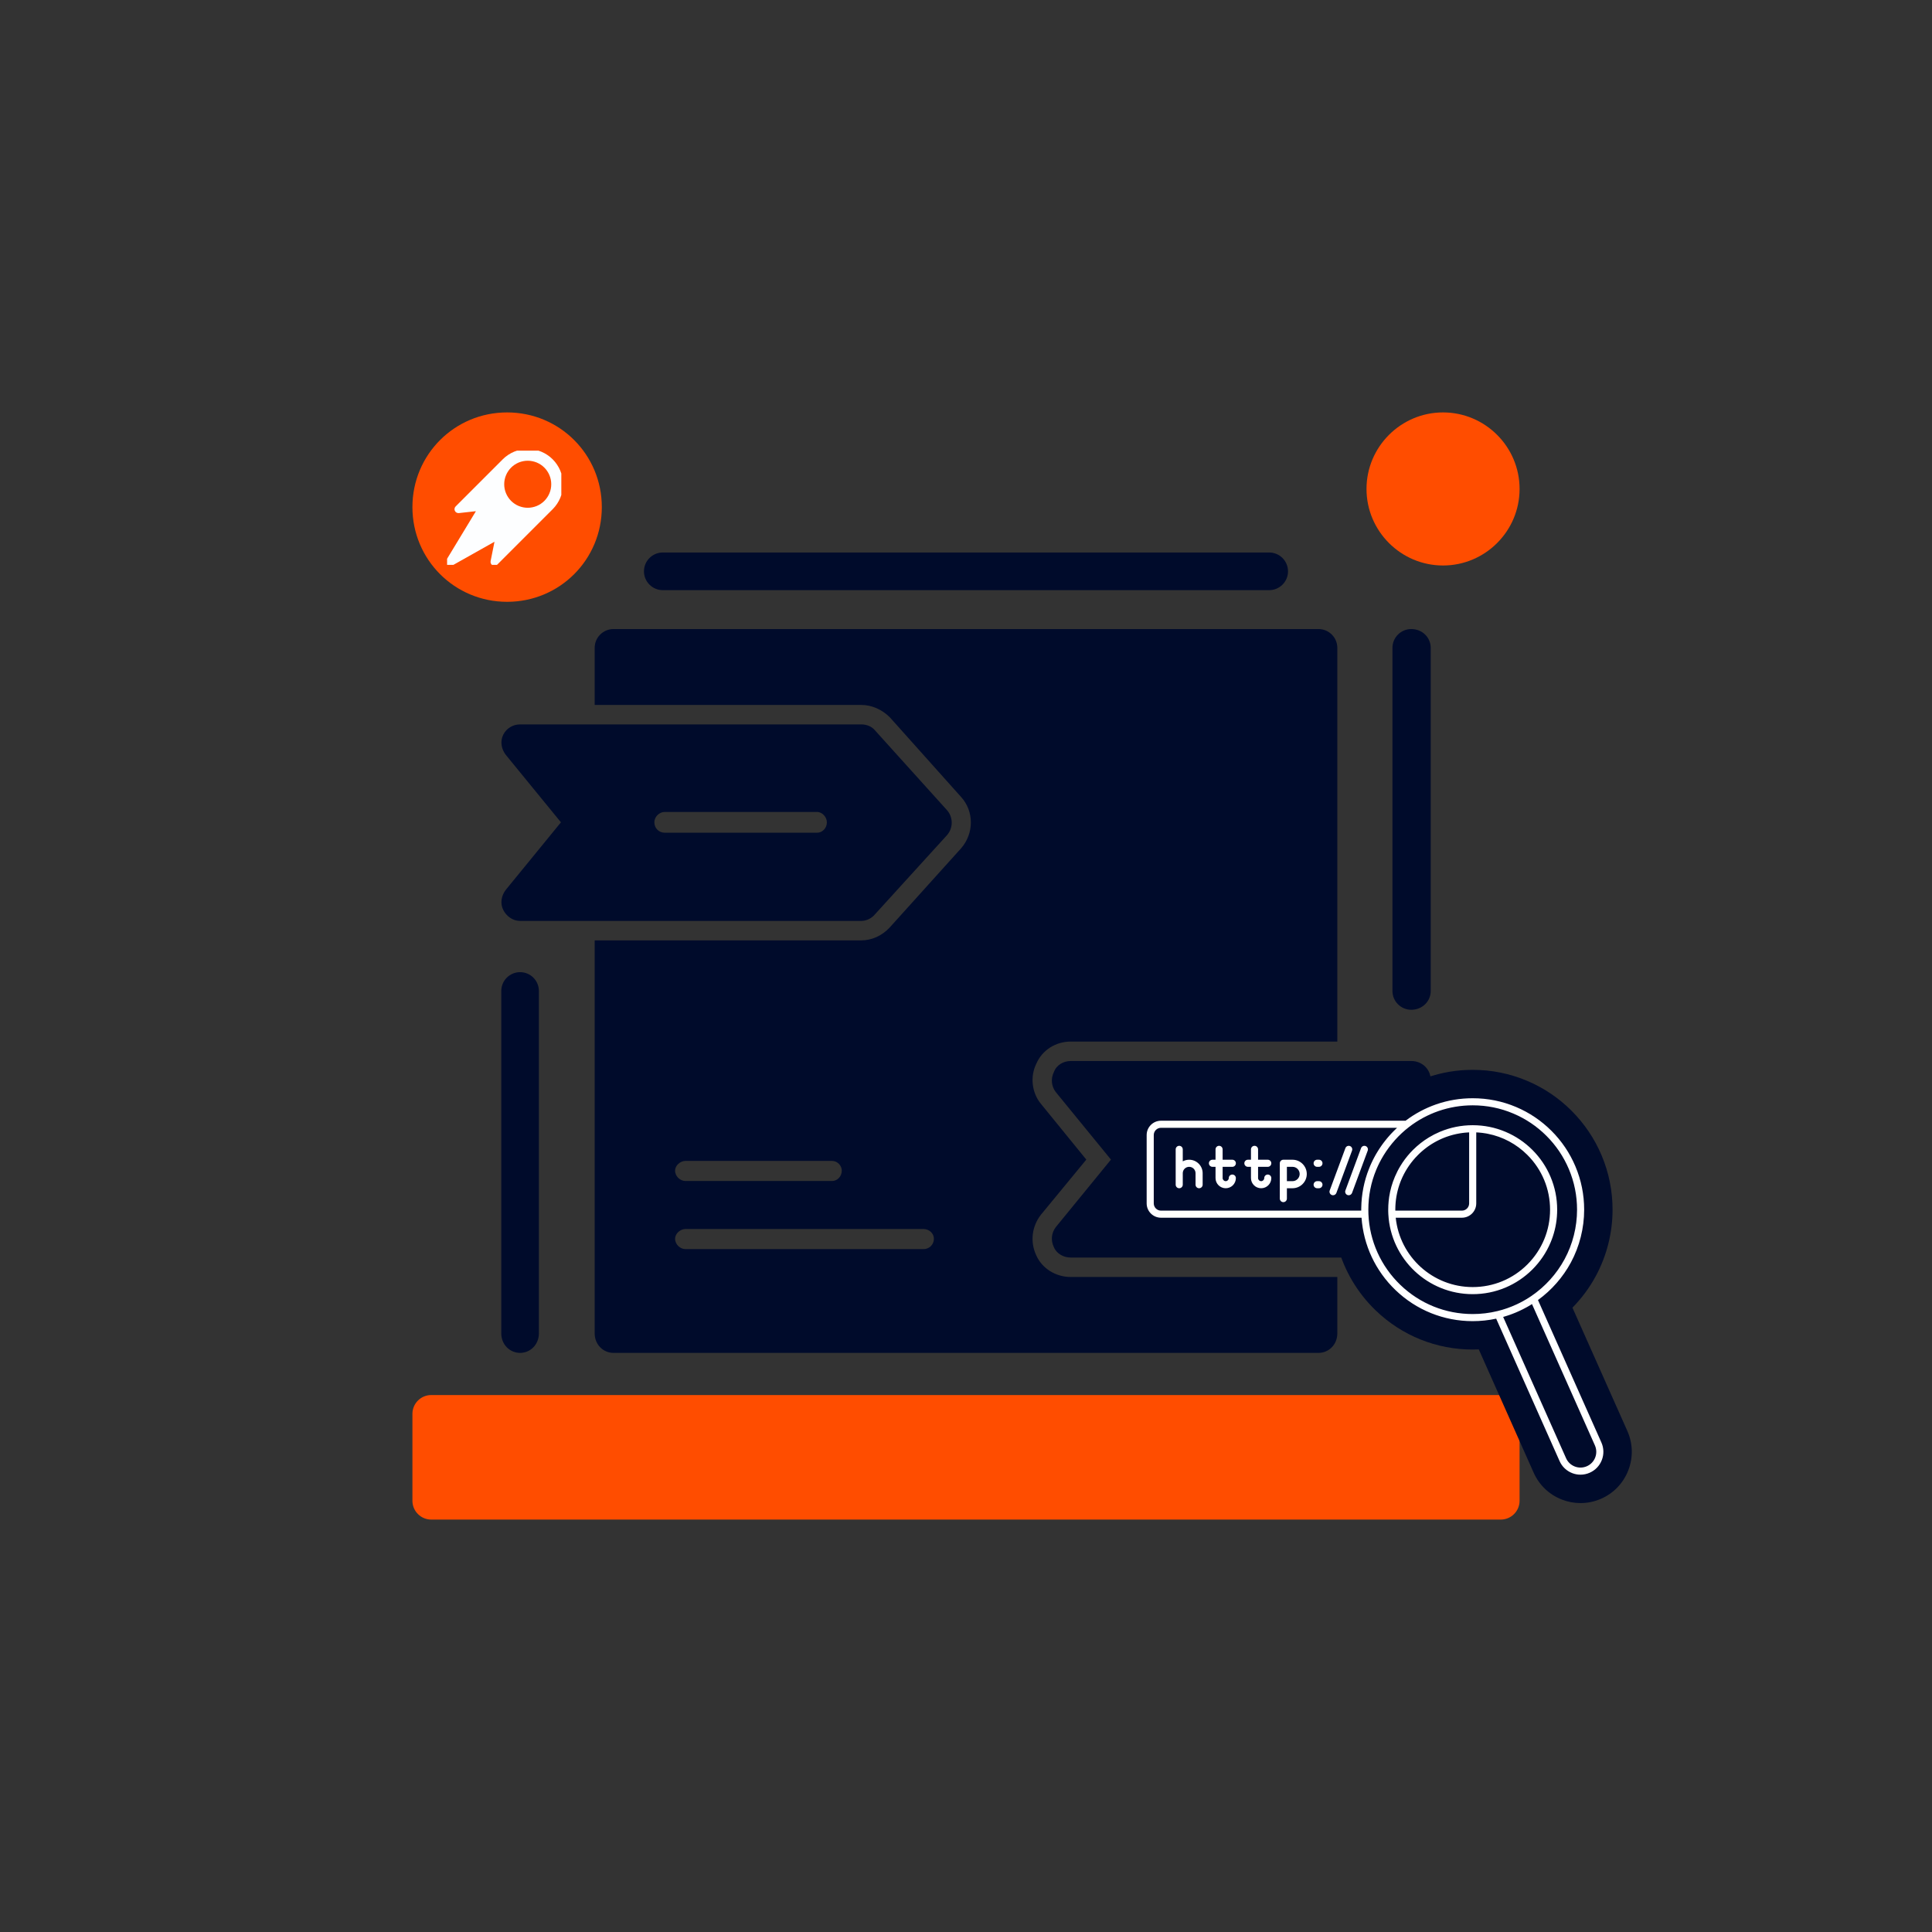 <svg version="1.0" preserveAspectRatio="xMidYMid meet" height="500" viewBox="0 0 375 375" zoomAndPan="magnify" width="500" xmlns:xlink="http://www.w3.org/1999/xlink" xmlns="http://www.w3.org/2000/svg"><rect x="0" y="0" width="375" height="375" fill="#333333" stroke="none"/><defs><clipPath id="8853a852b2"><path clip-rule="nonzero" d="M 80.051 270 L 295 270 L 295 295 L 80.051 295 Z M 80.051 270"></path></clipPath><clipPath id="a0aa1c358d"><path clip-rule="nonzero" d="M 265 80.051 L 295 80.051 L 295 110 L 265 110 Z M 265 80.051"></path></clipPath><clipPath id="f27a46e77a"><path clip-rule="nonzero" d="M 80.051 80.051 L 117 80.051 L 117 117 L 80.051 117 Z M 80.051 80.051"></path></clipPath><clipPath id="f41e37f1e3"><path clip-rule="nonzero" d="M 217.055 207.652 L 316.805 207.652 L 316.805 291.652 L 217.055 291.652 Z M 217.055 207.652"></path></clipPath><clipPath id="351b8972b7"><path clip-rule="nonzero" d="M 86.781 87.473 L 108.953 87.473 L 108.953 109.645 L 86.781 109.645 Z M 86.781 87.473"></path></clipPath></defs><path fill-rule="evenodd" fill-opacity="1" d="M 246.355 114.547 L 128.645 114.547 C 126.629 114.547 124.992 112.91 124.992 110.895 C 124.992 108.879 126.629 107.242 128.645 107.242 L 246.355 107.242 C 248.367 107.242 250.004 108.879 250.004 110.895 C 250.004 112.91 248.367 114.547 246.355 114.547 Z M 246.355 114.547" fill="#000b2b"></path><path fill-rule="evenodd" fill-opacity="1" d="M 115.426 136.828 L 115.426 125.75 C 115.426 123.734 117.062 122.098 119.078 122.098 L 255.922 122.098 C 257.938 122.098 259.574 123.734 259.574 125.75 L 259.574 202.168 L 207.832 202.168 C 204.938 202.168 202.293 203.805 201.16 206.445 C 199.898 208.965 200.277 212.113 202.039 214.25 L 210.852 225.078 L 202.039 235.781 C 200.277 238.047 199.898 241.066 201.16 243.711 C 202.293 246.23 204.938 247.863 207.832 247.863 L 259.574 247.863 L 259.574 258.816 C 259.574 260.957 257.938 262.594 255.922 262.594 L 119.078 262.594 C 117.062 262.594 115.426 260.957 115.426 258.816 L 115.426 182.527 L 167.168 182.527 C 169.184 182.527 171.195 181.645 172.707 180.008 L 186.555 164.648 C 189.074 161.754 189.074 157.473 186.555 154.703 L 172.707 139.219 C 171.195 137.711 169.184 136.828 167.168 136.828 Z M 161.504 229.234 C 162.512 229.234 163.391 228.352 163.391 227.219 C 163.391 226.211 162.512 225.332 161.504 225.332 L 133.051 225.332 C 132.043 225.332 131.035 226.211 131.035 227.219 C 131.035 228.352 132.043 229.234 133.051 229.234 Z M 179.254 242.453 C 180.387 242.453 181.27 241.57 181.27 240.438 C 181.27 239.43 180.387 238.551 179.254 238.551 L 133.051 238.551 C 132.043 238.551 131.035 239.43 131.035 240.438 C 131.035 241.57 132.043 242.453 133.051 242.453 Z M 179.254 242.453" fill="#000b2b"></path><path fill-rule="evenodd" fill-opacity="1" d="M 273.926 244.09 L 207.832 244.09 C 206.445 244.09 205.062 243.332 204.559 242.074 C 203.93 240.816 204.055 239.305 204.938 238.172 L 215.637 225.078 L 204.938 211.984 C 204.055 210.852 203.93 209.344 204.559 208.082 C 205.062 206.699 206.445 205.941 207.832 205.941 L 273.926 205.941 C 276.066 205.941 277.703 207.578 277.703 209.594 L 277.703 240.438 C 277.703 242.453 276.066 244.09 273.926 244.09 Z M 158.605 161.629 C 159.613 161.629 160.496 160.746 160.496 159.613 C 160.496 158.609 159.613 157.602 158.605 157.602 L 129.023 157.602 C 127.891 157.602 127.008 158.609 127.008 159.613 C 127.008 160.746 127.891 161.629 129.023 161.629 Z M 167.168 178.75 L 100.949 178.75 C 99.562 178.75 98.305 177.867 97.676 176.609 C 97.047 175.352 97.297 173.84 98.18 172.707 L 108.879 159.613 L 98.18 146.523 C 97.297 145.391 97.047 143.879 97.676 142.617 C 98.305 141.359 99.562 140.605 100.949 140.605 L 167.168 140.605 C 168.176 140.605 169.184 140.984 169.812 141.738 L 183.785 157.223 C 185.043 158.609 185.043 160.746 183.785 162.133 L 169.812 177.492 C 169.184 178.246 168.176 178.75 167.168 178.75 Z M 167.168 178.75" fill="#000b2b"></path><g clip-path="url(#8853a852b2)"><path fill-rule="evenodd" fill-opacity="1" d="M 291.297 294.949 L 83.703 294.949 C 81.688 294.949 80.051 293.312 80.051 291.297 L 80.051 274.43 C 80.051 272.414 81.688 270.777 83.703 270.777 L 291.297 270.777 C 293.312 270.777 294.949 272.414 294.949 274.43 L 294.949 291.297 C 294.949 293.312 293.312 294.949 291.297 294.949 Z M 291.297 294.949" fill="#ff4d00"></path></g><g clip-path="url(#a0aa1c358d)"><path fill-rule="evenodd" fill-opacity="1" d="M 280.094 109.762 C 271.91 109.762 265.238 103.09 265.238 94.906 C 265.238 86.723 271.91 80.051 280.094 80.051 C 288.277 80.051 294.949 86.723 294.949 94.906 C 294.949 103.09 288.277 109.762 280.094 109.762 Z M 280.094 109.762" fill="#ff4d00"></path></g><g clip-path="url(#f27a46e77a)"><path fill-rule="evenodd" fill-opacity="1" d="M 98.43 116.812 C 88.234 116.812 80.051 108.629 80.051 98.43 C 80.051 88.234 88.234 80.051 98.43 80.051 C 108.629 80.051 116.812 88.234 116.812 98.43 C 116.812 108.629 108.629 116.812 98.43 116.812 Z M 98.43 116.812" fill="#ff4d00"></path></g><path fill-rule="evenodd" fill-opacity="1" d="M 273.926 195.996 C 271.91 195.996 270.273 194.359 270.273 192.348 L 270.273 125.75 C 270.273 123.734 271.91 122.098 273.926 122.098 C 276.066 122.098 277.703 123.734 277.703 125.75 L 277.703 192.348 C 277.703 194.359 276.066 195.996 273.926 195.996 Z M 273.926 195.996" fill="#000b2b"></path><path fill-rule="evenodd" fill-opacity="1" d="M 100.949 262.594 C 98.934 262.594 97.297 260.957 97.297 258.816 L 97.297 192.348 C 97.297 190.332 98.934 188.695 100.949 188.695 C 102.965 188.695 104.598 190.332 104.598 192.348 L 104.598 258.816 C 104.598 260.957 102.965 262.594 100.949 262.594 Z M 100.949 262.594" fill="#000b2b"></path><g clip-path="url(#f41e37f1e3)"><path fill-rule="nonzero" fill-opacity="1" d="M 315.863 277.742 L 305.211 253.82 C 307.004 251.992 308.543 249.914 309.75 247.672 C 311.871 243.742 312.996 239.289 312.996 234.801 C 312.996 231.137 312.277 227.582 310.859 224.23 C 309.492 221 307.535 218.098 305.043 215.605 C 302.555 213.113 299.652 211.156 296.418 209.789 C 293.066 208.375 289.512 207.656 285.848 207.656 C 282.797 207.656 279.797 208.16 276.934 209.156 C 274.875 209.871 272.914 210.832 271.086 212.02 L 225.352 212.02 C 220.777 212.02 217.055 215.738 217.055 220.312 L 217.055 233.578 C 217.055 238.152 220.777 241.871 225.352 241.871 L 259.637 241.871 C 260.91 246.594 263.445 250.914 267.031 254.363 C 272.113 259.25 278.797 261.945 285.848 261.945 C 286.242 261.945 286.637 261.938 287.031 261.918 L 297.68 285.84 C 298.762 288.27 300.723 290.133 303.207 291.082 C 304.352 291.523 305.551 291.746 306.773 291.746 C 308.172 291.746 309.535 291.457 310.82 290.883 C 313.25 289.805 315.109 287.84 316.062 285.359 C 317.016 282.879 316.945 280.172 315.863 277.742 Z M 315.863 277.742" fill="#000b2b"></path></g><path fill-rule="nonzero" fill-opacity="1" d="M 297.445 246.395 C 298.949 244.887 300.133 243.137 300.957 241.184 C 301.117 240.805 301.266 240.418 301.395 240.031 C 301.961 238.352 302.246 236.598 302.246 234.801 C 302.246 232.586 301.812 230.438 300.957 228.418 C 300.133 226.465 298.949 224.711 297.445 223.203 C 295.938 221.699 294.184 220.516 292.23 219.691 C 290.211 218.836 288.062 218.402 285.848 218.402 C 283.637 218.402 281.488 218.836 279.465 219.691 C 278.734 220 278.031 220.359 277.355 220.77 C 276.234 221.449 275.195 222.266 274.254 223.203 C 273.5 223.957 272.828 224.773 272.242 225.645 C 272.098 225.859 271.953 226.082 271.82 226.309 C 271.41 226.98 271.051 227.684 270.742 228.418 C 270.207 229.68 269.836 230.992 269.633 232.34 C 269.555 232.879 269.5 233.426 269.473 233.973 C 269.457 234.246 269.453 234.523 269.453 234.801 C 269.453 234.883 269.453 234.965 269.453 235.047 C 269.457 235.195 269.461 235.34 269.465 235.484 C 269.469 235.562 269.473 235.637 269.477 235.711 C 269.953 244.395 277.145 251.195 285.848 251.195 C 288.062 251.195 290.211 250.762 292.23 249.91 C 294.184 249.082 295.938 247.898 297.445 246.395 Z M 270.832 234.984 C 270.832 234.922 270.828 234.859 270.828 234.801 C 270.828 234.676 270.832 234.551 270.836 234.426 C 270.836 234.301 270.844 234.176 270.848 234.051 C 270.926 232.434 271.262 230.863 271.828 229.387 C 271.875 229.273 271.918 229.16 271.965 229.047 C 272.617 227.477 273.543 226.012 274.711 224.723 C 274.879 224.539 275.051 224.355 275.23 224.18 C 275.316 224.094 275.402 224.008 275.488 223.926 C 275.52 223.898 275.551 223.871 275.578 223.844 C 275.637 223.785 275.695 223.73 275.758 223.676 C 275.793 223.645 275.828 223.613 275.863 223.582 C 275.918 223.531 275.973 223.484 276.027 223.438 C 276.066 223.402 276.105 223.371 276.145 223.336 C 276.195 223.293 276.25 223.246 276.305 223.203 C 276.344 223.168 276.387 223.137 276.426 223.102 C 276.48 223.059 276.531 223.016 276.586 222.977 C 276.629 222.941 276.668 222.91 276.711 222.879 C 276.766 222.836 276.816 222.797 276.871 222.758 C 276.914 222.723 276.957 222.691 277 222.66 C 277.055 222.621 277.105 222.582 277.16 222.543 C 277.203 222.512 277.25 222.48 277.293 222.453 C 277.348 222.414 277.402 222.375 277.457 222.34 C 277.5 222.309 277.547 222.281 277.59 222.25 C 277.645 222.215 277.699 222.176 277.754 222.141 C 277.801 222.113 277.844 222.086 277.891 222.055 C 277.945 222.02 278.004 221.988 278.059 221.953 C 278.105 221.926 278.148 221.898 278.195 221.871 C 278.254 221.836 278.312 221.801 278.367 221.77 C 278.414 221.742 278.457 221.719 278.504 221.691 C 278.562 221.66 278.621 221.625 278.684 221.594 C 278.727 221.57 278.77 221.543 278.816 221.52 C 278.879 221.488 278.941 221.457 279 221.426 C 279.047 221.402 279.09 221.379 279.133 221.359 C 279.195 221.324 279.262 221.293 279.328 221.262 C 279.371 221.242 279.41 221.223 279.453 221.203 C 279.523 221.168 279.598 221.137 279.668 221.102 C 279.703 221.086 279.738 221.07 279.773 221.055 C 279.867 221.016 279.961 220.973 280.055 220.934 C 280.07 220.93 280.086 220.922 280.102 220.914 C 280.211 220.867 280.32 220.824 280.434 220.781 C 280.457 220.773 280.48 220.766 280.5 220.758 C 280.59 220.723 280.676 220.691 280.766 220.656 C 280.805 220.645 280.844 220.633 280.883 220.617 C 280.953 220.594 281.027 220.566 281.102 220.543 C 281.145 220.527 281.191 220.516 281.234 220.5 C 281.305 220.477 281.371 220.457 281.441 220.434 C 281.488 220.422 281.535 220.406 281.582 220.391 C 281.648 220.371 281.715 220.352 281.781 220.336 C 281.832 220.32 281.879 220.309 281.93 220.293 C 281.996 220.277 282.062 220.258 282.125 220.242 C 282.176 220.23 282.227 220.219 282.277 220.207 C 282.344 220.191 282.41 220.176 282.473 220.16 C 282.523 220.148 282.578 220.137 282.629 220.125 C 282.695 220.109 282.758 220.098 282.824 220.082 C 282.875 220.074 282.93 220.062 282.98 220.055 C 283.047 220.039 283.109 220.027 283.176 220.016 C 283.227 220.008 283.281 219.996 283.336 219.988 C 283.398 219.977 283.465 219.969 283.531 219.957 C 283.582 219.949 283.637 219.941 283.691 219.934 C 283.754 219.926 283.82 219.914 283.887 219.906 C 283.941 219.898 283.992 219.895 284.047 219.887 C 284.113 219.879 284.18 219.871 284.246 219.863 C 284.301 219.859 284.352 219.852 284.406 219.848 C 284.473 219.844 284.543 219.836 284.609 219.832 C 284.66 219.828 284.715 219.82 284.766 219.82 C 284.836 219.812 284.906 219.809 284.977 219.805 C 285.027 219.805 285.078 219.801 285.129 219.797 C 285.141 219.797 285.148 219.797 285.16 219.797 L 285.16 233.578 C 285.16 234.352 284.531 234.984 283.754 234.984 Z M 270.91 236.359 L 283.754 236.359 C 285.289 236.359 286.539 235.113 286.539 233.578 L 286.539 219.797 C 286.684 219.801 286.828 219.809 286.973 219.82 C 287.465 219.855 287.957 219.918 288.441 220 C 288.562 220.023 288.684 220.043 288.801 220.07 C 291.688 220.641 294.344 222.051 296.469 224.18 C 299.305 227.016 300.867 230.789 300.867 234.801 C 300.867 238.812 299.305 242.582 296.469 245.422 C 293.633 248.258 289.859 249.82 285.848 249.82 C 278.121 249.82 271.695 243.965 270.91 236.359 Z M 270.91 236.359" fill="#ffffff"></path><path fill-rule="nonzero" fill-opacity="1" d="M 310.828 279.984 L 298.52 252.336 C 301.156 250.426 303.355 247.918 304.902 245.059 C 306.59 241.926 307.484 238.379 307.484 234.801 C 307.484 231.879 306.91 229.047 305.781 226.379 C 304.691 223.801 303.133 221.488 301.148 219.504 C 299.16 217.516 296.848 215.957 294.27 214.867 C 291.602 213.738 288.77 213.168 285.848 213.168 C 283.414 213.168 281.023 213.566 278.746 214.359 C 276.617 215.102 274.625 216.168 272.82 217.531 L 225.352 217.531 C 223.816 217.531 222.566 218.777 222.566 220.312 L 222.566 233.578 C 222.566 235.113 223.816 236.359 225.352 236.359 L 264.273 236.359 C 264.652 241.699 266.973 246.66 270.852 250.391 C 274.902 254.289 280.227 256.434 285.848 256.434 C 287.387 256.434 288.914 256.27 290.406 255.953 L 302.715 283.598 C 303.195 284.684 304.074 285.512 305.18 285.938 C 305.695 286.137 306.234 286.234 306.773 286.234 C 307.387 286.234 308 286.105 308.578 285.848 C 309.66 285.367 310.492 284.492 310.918 283.383 C 311.344 282.277 311.312 281.07 310.828 279.984 Z M 225.352 234.984 C 224.574 234.984 223.945 234.352 223.945 233.578 L 223.945 220.312 C 223.945 219.539 224.574 218.906 225.352 218.906 L 271.172 218.906 C 271.16 218.918 271.148 218.93 271.137 218.941 C 271.035 219.035 270.938 219.129 270.844 219.223 C 270.832 219.23 270.82 219.242 270.812 219.25 C 270.707 219.352 270.605 219.453 270.504 219.555 C 270.484 219.574 270.461 219.598 270.441 219.621 C 270.34 219.723 270.238 219.824 270.141 219.93 C 270.129 219.941 270.121 219.953 270.109 219.961 C 270.016 220.059 269.926 220.16 269.836 220.258 C 269.816 220.277 269.801 220.297 269.781 220.316 C 269.688 220.422 269.594 220.531 269.5 220.637 C 269.48 220.656 269.465 220.68 269.445 220.699 C 269.355 220.805 269.266 220.91 269.176 221.016 C 269.172 221.023 269.164 221.031 269.16 221.039 C 269.066 221.152 268.977 221.266 268.887 221.379 C 268.867 221.402 268.848 221.426 268.832 221.449 C 268.742 221.562 268.656 221.676 268.566 221.789 C 268.559 221.805 268.547 221.816 268.535 221.832 C 268.457 221.938 268.375 222.047 268.297 222.152 C 268.285 222.176 268.27 222.195 268.254 222.215 C 268.172 222.328 268.09 222.445 268.012 222.562 C 267.992 222.586 267.977 222.609 267.961 222.637 C 267.883 222.75 267.801 222.867 267.727 222.988 C 267.723 222.992 267.719 222.996 267.715 223 C 267.637 223.121 267.559 223.242 267.484 223.367 C 267.465 223.391 267.449 223.418 267.434 223.445 C 267.359 223.566 267.285 223.688 267.215 223.809 C 267.203 223.828 267.191 223.844 267.18 223.863 C 267.113 223.977 267.051 224.09 266.984 224.203 C 266.973 224.227 266.961 224.246 266.949 224.266 C 266.879 224.391 266.812 224.516 266.746 224.637 C 266.73 224.664 266.719 224.691 266.703 224.719 C 266.637 224.848 266.57 224.977 266.504 225.105 C 266.41 225.293 266.316 225.484 266.227 225.676 C 266.141 225.867 266.055 226.059 265.969 226.25 C 265.887 226.441 265.809 226.637 265.73 226.832 C 264.762 229.262 264.258 231.824 264.219 234.48 C 264.215 234.586 264.215 234.691 264.215 234.801 C 264.215 234.859 264.215 234.922 264.215 234.984 Z M 271.809 249.398 C 268.027 245.758 265.824 240.875 265.609 235.645 C 265.598 235.363 265.594 235.078 265.594 234.801 C 265.594 232.105 266.105 229.512 267.121 227.066 C 267.16 226.977 267.195 226.887 267.234 226.797 C 267.312 226.613 267.395 226.438 267.477 226.258 C 267.562 226.078 267.648 225.902 267.734 225.723 C 267.988 225.219 268.266 224.723 268.562 224.238 C 269.852 222.141 271.523 220.27 273.473 218.762 C 275.207 217.422 277.133 216.379 279.195 215.66 C 281.332 214.922 283.57 214.543 285.848 214.543 C 288.586 214.543 291.238 215.078 293.734 216.137 C 296.145 217.156 298.312 218.617 300.172 220.477 C 302.031 222.336 303.492 224.504 304.512 226.914 C 305.57 229.414 306.105 232.066 306.105 234.801 C 306.105 238.152 305.27 241.473 303.688 244.402 C 302.156 247.242 299.938 249.707 297.27 251.531 C 297.145 251.617 297.016 251.703 296.887 251.785 C 296.07 252.32 295.219 252.789 294.34 253.195 C 293.156 253.742 291.922 254.176 290.641 254.484 C 289.082 254.863 287.469 255.055 285.848 255.055 C 280.586 255.055 275.598 253.047 271.809 249.398 Z M 309.633 282.891 C 309.34 283.652 308.766 284.258 308.02 284.59 C 307.27 284.922 306.438 284.945 305.676 284.652 C 304.91 284.359 304.305 283.785 303.973 283.039 L 291.762 255.613 C 291.777 255.609 291.793 255.605 291.805 255.602 C 291.91 255.574 292.012 255.543 292.113 255.512 C 292.121 255.508 292.129 255.508 292.137 255.504 C 292.246 255.473 292.352 255.438 292.461 255.402 C 292.484 255.395 292.512 255.387 292.535 255.379 C 292.645 255.344 292.75 255.309 292.855 255.273 C 292.867 255.27 292.883 255.266 292.895 255.262 C 292.992 255.227 293.086 255.191 293.184 255.16 C 293.207 255.148 293.23 255.141 293.254 255.133 C 293.355 255.098 293.461 255.059 293.562 255.02 C 293.586 255.008 293.605 255 293.629 254.992 C 293.723 254.957 293.812 254.922 293.906 254.883 C 293.922 254.875 293.941 254.871 293.957 254.863 C 294.059 254.82 294.164 254.781 294.266 254.738 C 294.289 254.727 294.312 254.715 294.34 254.703 C 294.441 254.66 294.543 254.617 294.645 254.57 C 294.648 254.57 294.652 254.566 294.656 254.566 C 294.758 254.52 294.859 254.477 294.957 254.43 C 294.98 254.418 295.008 254.406 295.031 254.395 C 295.129 254.348 295.23 254.301 295.328 254.25 C 295.348 254.242 295.363 254.234 295.379 254.227 C 295.469 254.184 295.559 254.137 295.648 254.094 C 295.668 254.082 295.688 254.07 295.707 254.062 C 295.809 254.012 295.906 253.961 296.004 253.906 C 296.023 253.895 296.047 253.883 296.066 253.871 C 296.16 253.824 296.25 253.773 296.34 253.727 C 296.352 253.719 296.363 253.711 296.375 253.707 C 296.473 253.652 296.57 253.594 296.668 253.539 C 296.688 253.527 296.711 253.512 296.734 253.5 C 296.832 253.441 296.93 253.383 297.027 253.328 C 297.035 253.32 297.043 253.316 297.051 253.312 C 297.141 253.258 297.23 253.199 297.32 253.145 C 297.336 253.137 297.348 253.129 297.359 253.121 L 309.57 280.547 C 309.902 281.293 309.926 282.125 309.633 282.891 Z M 309.633 282.891" fill="#ffffff"></path><path fill-rule="nonzero" fill-opacity="1" d="M 230.816 225.102 C 230.367 225.102 229.945 225.215 229.574 225.414 L 229.574 223.094 C 229.574 222.711 229.266 222.402 228.887 222.402 C 228.508 222.402 228.199 222.711 228.199 223.094 L 228.199 229.949 C 228.199 230.328 228.508 230.637 228.887 230.637 C 229.266 230.637 229.574 230.328 229.574 229.949 L 229.574 227.719 C 229.574 227.035 230.133 226.48 230.816 226.48 C 231.5 226.48 232.055 227.035 232.055 227.719 L 232.055 229.949 C 232.055 230.328 232.363 230.637 232.742 230.637 C 233.125 230.637 233.434 230.328 233.434 229.949 L 233.434 227.719 C 233.434 226.273 232.258 225.102 230.816 225.102 Z M 230.816 225.102" fill="#ffffff"></path><path fill-rule="nonzero" fill-opacity="1" d="M 239.195 226.48 C 239.574 226.48 239.883 226.172 239.883 225.789 C 239.883 225.41 239.574 225.102 239.195 225.102 L 237.312 225.102 L 237.312 223.094 C 237.312 222.711 237.004 222.402 236.625 222.402 C 236.242 222.402 235.934 222.711 235.934 223.094 L 235.934 225.102 L 235.34 225.102 C 234.957 225.102 234.648 225.41 234.648 225.789 C 234.648 226.172 234.957 226.48 235.34 226.48 L 235.934 226.48 L 235.934 228.664 C 235.934 229.754 236.82 230.637 237.91 230.637 C 238.996 230.637 239.883 229.754 239.883 228.664 C 239.883 228.285 239.574 227.977 239.195 227.977 C 238.812 227.977 238.504 228.285 238.504 228.664 C 238.504 228.992 238.238 229.262 237.91 229.262 C 237.582 229.262 237.312 228.992 237.312 228.664 L 237.312 226.48 Z M 239.195 226.48" fill="#ffffff"></path><path fill-rule="nonzero" fill-opacity="1" d="M 246.074 226.48 C 246.453 226.48 246.762 226.172 246.762 225.789 C 246.762 225.41 246.453 225.102 246.074 225.102 L 244.191 225.102 L 244.191 223.094 C 244.191 222.711 243.883 222.402 243.504 222.402 C 243.121 222.402 242.812 222.711 242.812 223.094 L 242.812 225.102 L 242.219 225.102 C 241.836 225.102 241.527 225.41 241.527 225.789 C 241.527 226.172 241.836 226.48 242.219 226.48 L 242.812 226.48 L 242.812 228.664 C 242.812 229.754 243.699 230.637 244.789 230.637 C 245.879 230.637 246.762 229.754 246.762 228.664 C 246.762 228.285 246.453 227.977 246.074 227.977 C 245.695 227.977 245.387 228.285 245.387 228.664 C 245.387 228.992 245.117 229.262 244.789 229.262 C 244.461 229.262 244.191 228.992 244.191 228.664 L 244.191 226.48 Z M 246.074 226.48" fill="#ffffff"></path><path fill-rule="nonzero" fill-opacity="1" d="M 250.875 225.102 L 249.098 225.102 C 248.719 225.102 248.41 225.41 248.41 225.789 L 248.41 232.645 C 248.41 233.027 248.719 233.336 249.098 233.336 C 249.477 233.336 249.785 233.027 249.785 232.645 L 249.785 230.637 L 250.875 230.637 C 252.402 230.637 253.645 229.395 253.645 227.871 C 253.645 226.344 252.402 225.102 250.875 225.102 Z M 250.875 229.262 L 249.785 229.262 L 249.785 226.48 L 250.875 226.48 C 251.641 226.48 252.266 227.102 252.266 227.871 C 252.266 228.637 251.641 229.262 250.875 229.262 Z M 250.875 229.262" fill="#ffffff"></path><path fill-rule="nonzero" fill-opacity="1" d="M 256.008 225.102 L 255.656 225.102 C 255.277 225.102 254.969 225.41 254.969 225.789 C 254.969 226.172 255.277 226.48 255.656 226.48 L 256.008 226.48 C 256.387 226.48 256.695 226.172 256.695 225.789 C 256.695 225.41 256.387 225.102 256.008 225.102 Z M 256.008 225.102" fill="#ffffff"></path><path fill-rule="nonzero" fill-opacity="1" d="M 256.008 229.262 L 255.656 229.262 C 255.277 229.262 254.969 229.57 254.969 229.949 C 254.969 230.328 255.277 230.637 255.656 230.637 L 256.008 230.637 C 256.387 230.637 256.695 230.328 256.695 229.949 C 256.695 229.57 256.387 229.262 256.008 229.262 Z M 256.008 229.262" fill="#ffffff"></path><path fill-rule="nonzero" fill-opacity="1" d="M 262.023 222.445 C 261.668 222.316 261.27 222.496 261.141 222.855 L 258.098 231.07 C 257.965 231.426 258.148 231.824 258.504 231.953 C 258.586 231.984 258.664 231.996 258.746 231.996 C 259.023 231.996 259.289 231.824 259.391 231.547 L 262.43 223.332 C 262.562 222.977 262.379 222.578 262.023 222.445 Z M 262.023 222.445" fill="#ffffff"></path><path fill-rule="nonzero" fill-opacity="1" d="M 265.062 222.445 C 264.707 222.316 264.312 222.496 264.18 222.855 L 261.141 231.07 C 261.008 231.426 261.188 231.824 261.547 231.953 C 261.625 231.984 261.707 231.996 261.785 231.996 C 262.066 231.996 262.328 231.824 262.43 231.547 L 265.473 223.332 C 265.602 222.977 265.422 222.578 265.062 222.445 Z M 265.062 222.445" fill="#ffffff"></path><g clip-path="url(#351b8972b7)"><path fill-rule="nonzero" fill-opacity="1" d="M 86.664 109.742 C 86.906 109.992 87.285 110.047 87.586 109.875 L 95.98 105.152 L 95.227 108.91 C 95.164 109.238 95.32 109.57 95.613 109.73 C 95.91 109.887 96.273 109.836 96.512 109.598 L 107.227 98.883 C 107.246 98.867 107.262 98.852 107.281 98.832 C 108.57 97.523 109.281 95.805 109.281 93.992 C 109.281 90.215 106.207 87.145 102.43 87.145 C 100.617 87.145 98.898 87.855 97.59 89.141 C 97.57 89.16 97.555 89.184 97.535 89.203 L 88.441 98.297 C 88.211 98.523 88.152 98.875 88.293 99.164 C 88.43 99.453 88.742 99.617 89.062 99.59 L 92.371 99.223 L 86.562 108.816 C 86.383 109.113 86.426 109.492 86.664 109.742 Z M 86.664 109.742" fill="#fdfeff"></path></g><path fill-rule="nonzero" fill-opacity="1" d="M 97.867 93.992 C 97.867 93.691 97.895 93.395 97.953 93.102 C 98.012 92.809 98.098 92.523 98.215 92.246 C 98.328 91.969 98.469 91.707 98.637 91.457 C 98.801 91.207 98.992 90.977 99.203 90.766 C 99.414 90.551 99.645 90.363 99.895 90.195 C 100.145 90.031 100.406 89.891 100.684 89.773 C 100.961 89.66 101.246 89.574 101.539 89.516 C 101.836 89.457 102.133 89.426 102.43 89.426 C 102.73 89.426 103.027 89.457 103.32 89.516 C 103.617 89.574 103.902 89.66 104.18 89.773 C 104.457 89.891 104.719 90.031 104.969 90.195 C 105.219 90.363 105.449 90.551 105.66 90.766 C 105.871 90.977 106.062 91.207 106.227 91.457 C 106.395 91.707 106.535 91.969 106.648 92.246 C 106.766 92.523 106.852 92.809 106.91 93.102 C 106.969 93.395 106.996 93.691 106.996 93.992 C 106.996 94.293 106.969 94.59 106.91 94.883 C 106.852 95.176 106.766 95.461 106.648 95.738 C 106.535 96.016 106.395 96.281 106.227 96.527 C 106.062 96.777 105.871 97.008 105.66 97.223 C 105.449 97.434 105.219 97.621 104.969 97.789 C 104.719 97.957 104.457 98.098 104.18 98.211 C 103.902 98.324 103.617 98.41 103.32 98.469 C 103.027 98.527 102.73 98.559 102.43 98.559 C 102.133 98.559 101.836 98.527 101.539 98.469 C 101.246 98.41 100.961 98.324 100.684 98.211 C 100.406 98.098 100.145 97.957 99.895 97.789 C 99.645 97.621 99.414 97.434 99.203 97.223 C 98.992 97.008 98.801 96.777 98.637 96.527 C 98.469 96.281 98.328 96.016 98.215 95.738 C 98.098 95.461 98.012 95.176 97.953 94.883 C 97.895 94.59 97.867 94.293 97.867 93.992 Z M 97.867 93.992" fill="#ff4d00"></path></svg>